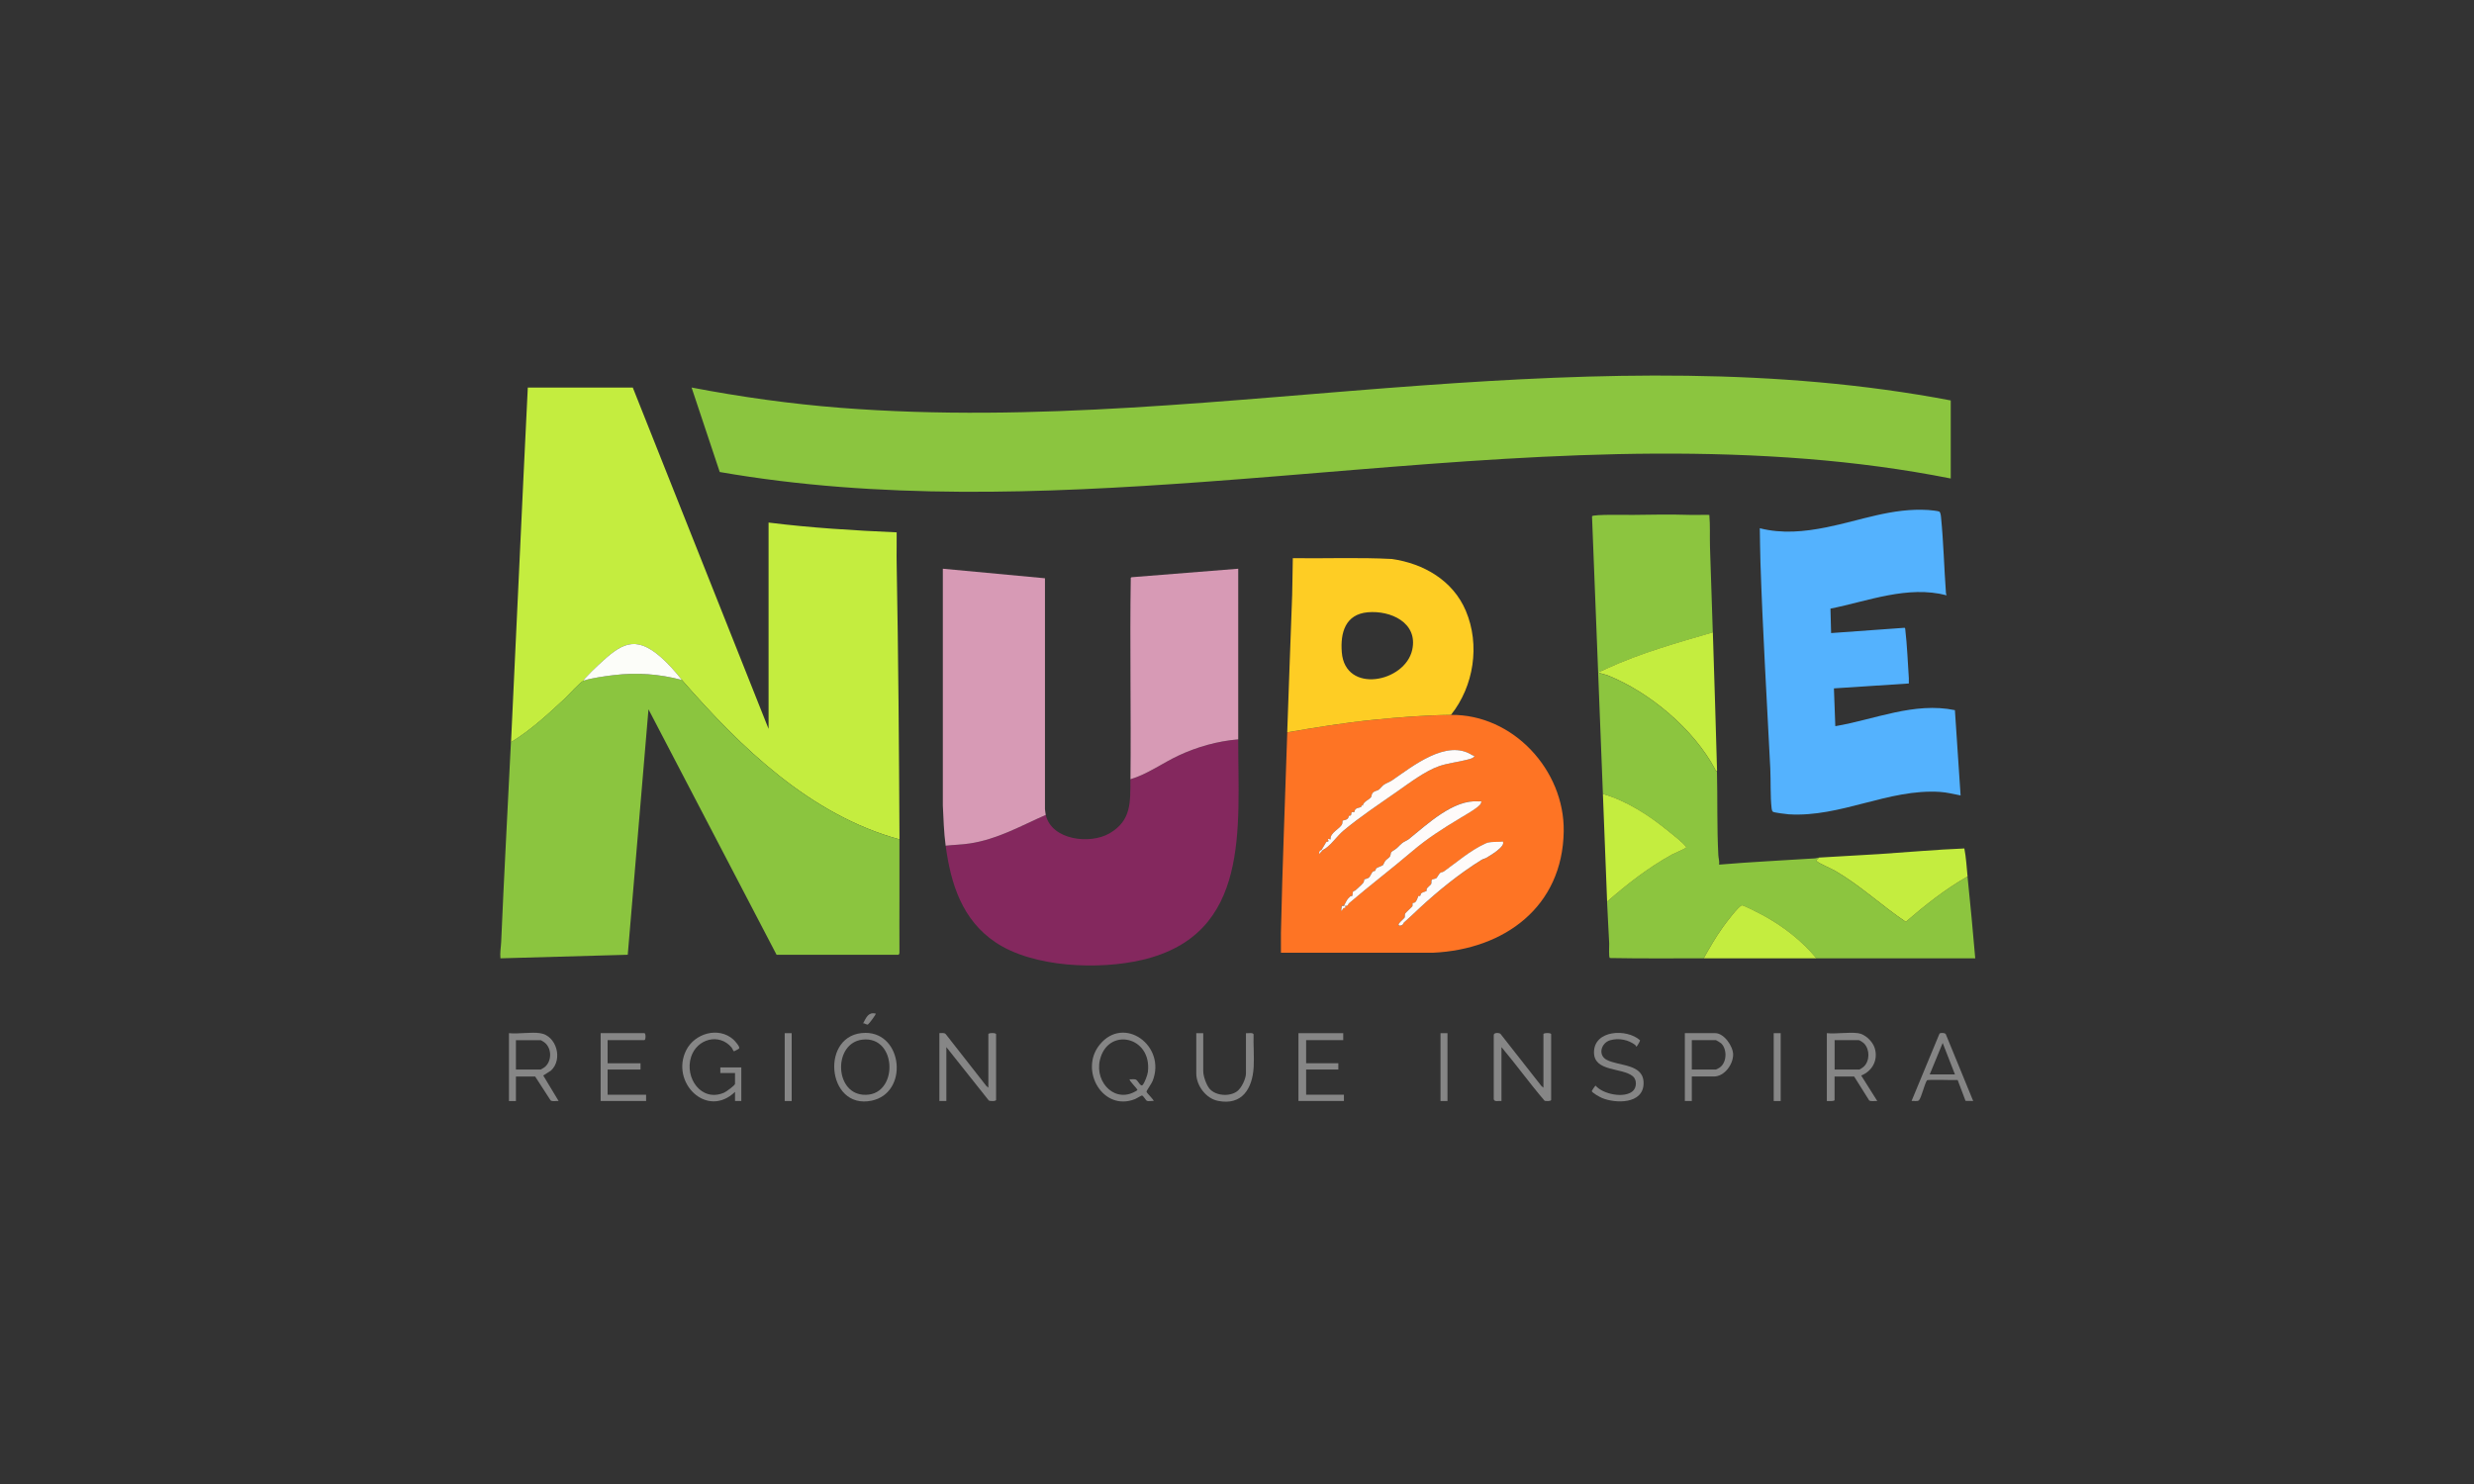 <?xml version="1.0" encoding="UTF-8"?><svg id="Capa_1" xmlns="http://www.w3.org/2000/svg" viewBox="0 0 500 300"><rect x="0" y="0" width="500" height="300" fill="#333333" stroke="none"/><defs><style>.cls-1{fill:#54b2fe;}.cls-2{fill:#fecd24;}.cls-3{fill:#c4ed3f;}.cls-4{fill:#fe7424;}.cls-5{fill:#868686;}.cls-6{fill:#d79ab5;}.cls-7{fill:#8bc53f;}.cls-8{fill:#858585;}.cls-9{fill:#fefbfa;}.cls-10{fill:#8cc53f;}.cls-11{fill:#84285e;}.cls-12{fill:#fcfdf9;}</style></defs><path class="cls-1" d="M393.41,120.34c-7.91-2.04-15.79,1.16-23.47,2.7l.13,4.94,14.86-1.07c.14.1.12.28.14.43.36,3.1.5,6.61.71,9.76.02.35-.02.72,0,1.07l-15.14.99.28,7.64c7.99-1.35,15.92-4.94,24.17-3.24l1.15,17.24c-1.37-.26-2.77-.62-4.17-.71-10.43-.66-20.02,5.18-30.56,4.53-.48-.03-2.9-.34-3.17-.5-.21-.13-.26-.47-.29-.7-.29-2.49-.15-5.51-.27-8.07-.69-13.89-1.54-27.81-1.99-41.7-.07-2.29-.09-4.57-.13-6.86,4.51,1.14,8.97.71,13.46-.19,6.94-1.39,13.27-3.95,20.56-3.5.47.03,1.86.17,2.23.31.27.11.35.87.38,1.18.5,5.06.62,10.2.99,15.27.01.19.08.32.15.49Z"/><path class="cls-5" d="M311.93,219.89v-10.82c0-.31,1.56-.31,1.56,0v13.29c0,.28-1.07.25-1.31.18-3.01-3.5-5.74-7.31-8.73-10.86v10.89c-.46-.08-1.44.27-1.56-.35v-12.87c-.1-.66,1.02-.6,1.35-.36l8.27,10.54.42.36Z"/><path class="cls-5" d="M199.75,219.89v-10.82c0-.31,1.56-.31,1.56,0v13.29c0,.28-1.27.31-1.5.08l-8.55-10.76v10.89h-1.41v-13.72c.43.03.94-.14,1.28.2l8.2,10.47.42.36Z"/><path class="cls-5" d="M375.51,208.86c1.43.19,2.94,1.64,3.37,3,.74,2.39-.45,4.66-2.73,5.56l3.25,5.16c-.48-.06-1.25.15-1.64-.13l-3.03-4.82h-3.96v4.74c0,.32-1.27.19-1.56.21v-13.72c1.96.19,4.39-.25,6.29,0ZM370.77,216.21h5.02c.09,0,.73-.44.86-.56,1.25-1.16,1.26-3.43.13-4.66-.18-.2-.91-.72-1.12-.72h-4.88v5.94Z"/><path class="cls-8" d="M233.13,222.57c-.39-.05-.97.1-1.32-.02-.22-.08-.72-1.04-1.03-1.09-.08-.01-1.11.61-1.37.72-6.5,2.62-11.35-5.81-7.17-10.98,4.9-6.06,13.52.2,10.71,7.32-.2.51-1.24,1.96-1.24,2.16,0,.29,1.63,1.72,1.41,1.9ZM228.33,218.19c.37.03.82-.07,1.17.03.5.14.99,1.6,1.44,1.1.4-.45.98-2.01,1.05-2.63.86-7.24-8.16-9.15-9.71-2.35-1.04,4.6,3.26,8.96,7.6,6.04.06-.25-1.8-1.98-1.56-2.19Z"/><path class="cls-5" d="M109.15,208.86c3.31.47,4.68,5.29,2.2,7.57l-1.56.99,3.11,5.16c-.48-.08-1.24.18-1.63-.14l-3.11-4.81h-3.89v4.95h-1.41v-13.72c1.95.2,4.41-.27,6.29,0ZM104.27,216.21h5.02s.6-.35.71-.42c1.59-1.2,1.57-3.91,0-5.09-.1-.08-.67-.42-.71-.42h-5.02v5.94Z"/><path class="cls-8" d="M174.93,208.8c7.56,0,8.75,12.15,1.21,13.71-9.15,1.9-10.47-13.71-1.21-13.71ZM174.26,210.17c-5.77.71-5.66,10.6.1,11.13,7.29.67,7.15-12.02-.1-11.13Z"/><path class="cls-5" d="M149.82,222.57h-1.27s0-1.84,0-1.84c-5.7,5.49-13.1-1.92-9.88-8.4,1.71-3.44,6.54-4.85,9.53-2.2.29.25,1.39,1.48,1.19,1.82-.03.05-.98.59-1.04.58-.16-.04-.35-.59-.5-.78-2.53-2.99-7-1.72-8.17,1.88-1.39,4.28,2.09,9.26,6.68,7.25.4-.17,2.19-1.48,2.19-1.77v-2.19h-2.97v-1.13h4.24v6.79Z"/><polygon class="cls-5" points="271.47 208.86 271.47 210.27 263.97 210.27 263.97 214.94 270.48 214.94 270.48 216.21 263.97 216.21 263.97 221.3 271.61 221.3 271.61 222.57 262.42 222.57 262.42 208.86 271.47 208.86"/><path class="cls-5" d="M122.8,210.27v4.67h6.65v1.27h-6.65v5.09h7.78v1.27h-9.19v-13.72h8.84c.31,0,.31,1.41,0,1.41h-7.43Z"/><path class="cls-5" d="M341.92,217.63v4.95h-1.41v-13.72h6.15c1.78,0,3.6,2.66,3.61,4.31.01,2-1.75,4.45-3.89,4.45h-4.46ZM341.92,216.21h4.88c.09,0,.61-.3.74-.39,1.47-.99,1.57-3.69.31-4.9-.11-.11-.99-.65-1.05-.65h-4.88v5.94Z"/><path class="cls-8" d="M331.44,210.29c.08.11-.42.91-.52,1.07-.32.48-.25.03-.42-.1-1.4-1.08-3.33-1.46-5.05-.98-1.84.51-2.58,3-.74,3.97,2.52,1.33,7.6.74,7.46,4.86s-5.66,3.99-8.39,2.86c-.38-.16-2.12-1.09-2.07-1.43.01-.08.69-1.08.76-1.08,1.46,1.74,5.77,2.62,7.5,1.13.82-.7.89-2.31.03-3.02-2.19-1.8-7.85-.86-7.85-4.83,0-4.55,6.61-4.85,9.29-2.46Z"/><path class="cls-8" d="M243.18,208.86v7.71c0,.97.63,2.78,1.28,3.53,1.26,1.46,4.07,1.63,5.58.5.88-.66,1.77-2.54,1.77-3.61v-8.13c.37.06,1.4-.19,1.54.23-.06,2.18.14,4.46.02,6.62-.25,4.34-2.33,7.84-7.25,6.83-2.43-.5-4.35-3.12-4.35-5.55v-8.13h1.41Z"/><path class="cls-8" d="M398.78,222.57l-1.54-.02-1.59-4.21c-.78.06-6.03-.18-6.22.07-.49.75-1.12,3.52-1.61,4.02-.28.29-1.09.08-1.49.14l5.66-13.65c.25-.15,1.09-.17,1.26.15l5.53,13.49ZM390.01,217.2h5.09l-2.48-6.36-2.62,6.36Z"/><rect class="cls-5" x="158.59" y="208.86" width="1.41" height="13.72"/><rect class="cls-8" x="291.13" y="208.86" width="1.41" height="13.72"/><rect class="cls-5" x="358.47" y="208.86" width="1.41" height="13.72"/><path class="cls-8" d="M176.98,204.9c.14.13-1.38,2.11-1.56,2.2-.27.13-.66-.3-.99-.22.63-1.11,1-2.33,2.55-1.98Z"/><path class="cls-7" d="M394.25,96.73c-9.58-1.9-19.32-3.18-29.07-3.96-41.05-3.26-81.24,1.69-122.08,4.66-32.49,2.36-65.42,3.6-97.64-2.01l-5.69-17.08c9.92,1.9,19.97,3.31,30.06,4.1,39.38,3.08,78.32-1.69,117.55-4.52,35.58-2.57,71.69-3.67,106.87,3.03v15.77Z"/><path class="cls-10" d="M323.95,160.5c-.75-18.71-1.46-37.43-2.2-56.14.3-.42,7.3-.25,8.36-.27,3.84-.07,7.6-.11,11.45,0,1.3.04,2.6-.04,3.9,0,.19,2.14.07,4.29.13,6.44.17,5.76.4,11.54.57,17.32-7.25,2.12-14.58,4.17-21.46,7.33-.4.18-.88.38-1.26.58-.11.05-.45.05-.2.29.06.06,1.29.34,1.59.46,8.56,3.42,17.39,10.82,21.77,18.97.11.2.06.45.4.37.14,5.66-.02,11.39.28,17.04.03.61.26,1.25.15,1.9,6.47-.55,12.97-.85,19.45-1.27.23-.01.45-.13.63-.14.07.45-.74.35-.28.77.48.45,2.9,1.46,3.72,1.94,5.05,2.96,9.36,7.01,14.2,10.27,3.91-3.37,7.98-6.61,12.49-9.17.56,5.51,1.1,11.03,1.56,16.54-10.7,0-21.41,0-32.11,0-2.99-3.62-6.81-6.56-10.94-8.79-.52-.28-3.83-1.95-4.1-1.93-.63.06-3.38,3.74-3.89,4.45-1.42,2-2.64,4.13-3.85,6.27-6.32,0-12.65.06-18.96-.06-.26-.18-.1-2.47-.13-2.98-.12-2.8-.32-5.61-.43-8.41,3.99-3.52,8.39-6.92,13.06-9.5.42-.23,2.89-1.3,2.92-1.46.04-.17-.12-.25-.21-.36-.71-.84-2.49-2.21-3.4-2.96-3.87-3.14-8.39-6.12-13.22-7.5Z"/><path class="cls-3" d="M347.01,155.83c-.34.08-.29-.17-.4-.37-4.38-8.14-13.22-15.55-21.77-18.97-.3-.12-1.53-.4-1.59-.46-.25-.24.09-.24.2-.29.38-.19.86-.39,1.26-.58,6.88-3.16,14.21-5.21,21.46-7.33.28,9.34.61,18.68.85,28Z"/><path class="cls-3" d="M367.52,173.37c4.07-.27,8.16-.44,12.23-.71,5.75-.38,11.49-.91,17.25-1.14.36,1.84.46,3.78.65,5.66-4.51,2.56-8.58,5.8-12.49,9.17-4.84-3.26-9.15-7.32-14.2-10.27-.82-.48-3.23-1.49-3.72-1.94s.35-.32.28-.77Z"/><path class="cls-3" d="M324.8,182.28c-.3-7.26-.56-14.5-.85-21.78,4.83,1.38,9.36,4.35,13.22,7.5.92.75,2.69,2.12,3.4,2.96.09.1.24.19.21.36s-2.51,1.23-2.92,1.46c-4.67,2.58-9.07,5.98-13.06,9.5Z"/><path class="cls-3" d="M344.32,193.73c1.2-2.13,2.42-4.27,3.85-6.27.51-.72,3.25-4.39,3.89-4.45.28-.03,3.59,1.64,4.1,1.93,4.13,2.23,7.95,5.17,10.94,8.79-7.59,0-15.19,0-22.77,0Z"/><path class="cls-3" d="M103.28,150.04c1.16-23.89,2.2-47.8,3.39-71.69h21.22l27.44,69v-41.71c8.59,1.07,17.24,1.6,25.89,1.98.03,2.14-.05,4.3,0,6.44.34,18.52.47,37.11.57,55.63-18.03-4.94-32.04-18.56-43.99-32.24-1.22-1.56-2.69-3.22-4.17-4.53-5.36-4.74-8.21-2.68-12.74,1.56-.83.78-1.79,1.71-2.55,2.55-.16.18-.35.29-.35.57-.75.28-3.04,2.88-3.82,3.61-3.41,3.17-6.9,6.41-10.89,8.84Z"/><path class="cls-7" d="M137.79,137.45c11.96,13.68,25.96,27.3,43.99,32.24.04,7.61-.04,15.23,0,22.84.03.14-.1.49-.22.49h-24.61l-25.89-49.63-4.19,49.62-25.73.72c-.12-1.11.1-2.25.15-3.32.57-13.47,1.32-26.9,1.97-40.37,3.99-2.43,7.48-5.66,10.89-8.84.78-.72,3.07-3.33,3.82-3.61,1.3-.48,4.55-.94,6.03-1.11,4.71-.55,9.19-.24,13.77.97Z"/><path class="cls-12" d="M137.79,137.45c-4.59-1.21-9.06-1.53-13.77-.97-1.48.17-4.73.63-6.03,1.11,0-.28.19-.39.35-.57.76-.84,1.72-1.77,2.55-2.55,4.53-4.23,7.38-6.3,12.74-1.56,1.48,1.31,2.95,2.97,4.17,4.53Z"/><path class="cls-11" d="M250.25,149.47c-.05,17.79,2.61,39.42-19.41,44.58-8.72,2.05-22.02,1.57-29.64-3.55-6.75-4.53-9.05-11.83-10.08-19.54,1.62-.18,3.23-.2,4.86-.45,5.56-.84,10.32-3.54,15.37-5.77,1.18,5.1,8.93,6.01,12.86,3.74,4.52-2.62,4.21-6.37,4.25-10.95,3.48-1.04,6.45-3.26,9.71-4.79,3.76-1.76,7.93-2.94,12.07-3.27Z"/><path class="cls-4" d="M293.25,144.52c12.53-.14,22.97,11.17,22.78,23.55-.23,15.25-11.97,23.85-26.38,24.53h-30.77c.03-1.35-.03-2.7,0-4.04.29-13.5.85-26.99,1.28-40.5,5.8-1.02,11.61-1.95,17.47-2.54,5.17-.52,10.43-.93,15.63-.99ZM267.37,171.81c1.34-.58,2.9-2.86,4.12-3.87,3.43-2.85,7.16-5.32,10.8-7.87,2.49-1.74,5.78-4.25,8.64-5.22,1.68-.57,3.69-.79,5.42-1.23.36-.09,1.11-.26,1.37-.47.58-.47.04-.35-.16-.48-5.19-3.37-12.14,2.3-16.23,5.09-.48.32-1.21.56-1.7.92-.38.28-.77.85-1.09,1.03-.43.23-.88.16-1.23.74-.12.21-.09.52-.25.74-.29.41-1.65.96-1.63,1.7l-.27-.14c.17.66-.77.36-1.21.84-.18.2-.18.51-.23.55-.1.08-.4-.04-.52.04-.11.07-.08.47-.16.6-.08.15-.31.05-.39.13-.08.08-.07.34-.25.54-.34.38-1.02.39-1.06.43-.03.03,0,.46-.09.69-.39.96-2.55,1.8-2.33,3.12l-.56-.14c.32.86-.05.39-.35.71l-.92,1.55c-.48.17-.48.33-.5.85l.78-.85ZM271.89,183.12s.26.03.42-.07c.14-.09.2-.36.36-.49,4.19-3.59,8.49-6.84,12.65-10.4,3.21-2.74,6.29-4.68,9.86-6.83.84-.51,3.72-2.11,4.07-2.86.38-.79-.09-.45-.4-.47-5.1-.48-10.4,4.64-14.15,7.64-.29.23-.99.52-1.29.76-.76.6-.84.95-1.75,1.5-.84.51-.43.58-.75,1.23-.11.22-.68.59-.88.81-.23.27-.45.84-.54.94-.11.12-1.15.47-1.34.64-.13.12-.08.38-.22.49-.11.09-.36.04-.54.24-.16.18-.49.91-.69,1.11-.27.27-.94.35-.98.39-.03.02,0,.42-.21.71-.19.26-1.27,1.24-1.6,1.54-.1.09-.34.08-.42.18-.16.19-.1.84-.21.93-.06.05-.28-.02-.36.06-.08.08-.41.42-.52.53-.18.2-.62,1.1-.79,1.41-.16.02-.4-.01-.42,0-.04.04-.16.82-.15.99.27-.05.31-.38.47-.53.07-.07.3,0,.35-.06.09-.08-.01-.37.02-.41ZM303.72,170.12c-1.08.2-2.5-.07-3.49.4-3.22,1.49-5.65,3.7-8.46,5.68-.22.16-.51.13-.72.28-.22.16-.63.98-.81,1.1-.15.1-.81.15-.92.35-.1.18.03.53-.1.82-.07.16-.72.6-.91.97-.05.1.03.32-.03.42-.05.07-.85.25-1.07.49-.13.14-.1.42-.22.5-.09.06-.32,0-.36.04s-.27.89-.58,1.2c-.19.19-.52.18-.56.22-.07.09.02.43-.06.65-.03.1-1.32,1.24-1.44,1.45-.14.26-.03.55-.12.82-.03.08-.94.88-1.13,1.18-.36.56.34.54.69.28.13-.1.2-.37.35-.5,1-.87,2.09-1.94,3.13-2.9,3.78-3.5,8.1-7,12.51-9.73.29-.18.68-.23.99-.42.67-.4,3.94-2.29,3.3-3.28Z"/><path class="cls-9" d="M271.61,183.12c.16-.31.6-1.21.79-1.41.11-.12.44-.46.52-.53.08-.07.3,0,.36-.06.1-.09.05-.74.21-.93.08-.1.33-.09.42-.18.33-.3,1.41-1.28,1.6-1.54.21-.29.19-.68.21-.71.04-.04.71-.12.98-.39.2-.2.53-.93.69-1.11.18-.2.43-.15.54-.24.13-.11.08-.37.22-.49.19-.17,1.23-.52,1.34-.64.1-.1.31-.68.54-.94.19-.22.77-.59.88-.81.32-.66-.09-.73.75-1.23.91-.55,1-.9,1.75-1.5.3-.24,1-.53,1.29-.76,3.75-3,9.05-8.11,14.15-7.64.3.03.77-.32.4.47-.35.74-3.23,2.35-4.07,2.86-3.57,2.15-6.65,4.09-9.86,6.83-4.17,3.56-8.47,6.81-12.65,10.4-.16.13-.22.41-.36.49-.16.1-.4.06-.42.07-.09,0-.19-.01-.28,0Z"/><path class="cls-9" d="M303.72,170.12c.64.99-2.63,2.87-3.3,3.28-.32.19-.7.24-.99.42-4.41,2.73-8.73,6.23-12.51,9.73-1.04.96-2.13,2.04-3.13,2.9-.16.13-.22.4-.35.5-.35.26-1.05.28-.69-.28.19-.29,1.11-1.1,1.13-1.18.09-.27-.03-.56.12-.82.12-.21,1.4-1.35,1.44-1.45.08-.23-.01-.57.06-.65.03-.04.37-.03.56-.22.31-.31.53-1.14.58-1.2s.28.02.36-.04c.12-.08.09-.36.22-.5.22-.24,1.03-.42,1.07-.49.06-.1-.02-.32.03-.42.19-.36.84-.81.91-.97.13-.29,0-.63.1-.82.11-.2.77-.25.92-.35.18-.12.59-.94.81-1.1.2-.15.49-.12.72-.28,2.81-1.99,5.24-4.19,8.46-5.68.99-.46,2.41-.2,3.49-.4Z"/><path class="cls-9" d="M271.61,183.12c.09-.01.19,0,.28,0-.04.04.07.33-.02.41-.05.05-.28-.01-.35.06-.16.15-.2.47-.47.53,0-.16.11-.95.15-.99.02-.01.26.02.42,0Z"/><path class="cls-9" d="M267.09,171.81l.92-1.55c.3-.32.67.16.35-.71l.56.14c-.22-1.32,1.94-2.15,2.33-3.12.09-.23.05-.66.09-.69.04-.04.72-.05,1.06-.43.17-.19.16-.46.25-.54.08-.07.3.02.39-.13.07-.13.05-.53.16-.6.12-.07.42.05.52-.04.05-.04.04-.36.23-.55.45-.48,1.38-.18,1.21-.84l.27.14c-.02-.74,1.34-1.29,1.63-1.7.16-.22.13-.54.25-.74.35-.58.8-.51,1.23-.74.33-.18.72-.75,1.09-1.03.49-.36,1.22-.6,1.7-.92,4.1-2.8,11.05-8.47,16.23-5.09.19.13.73,0,.16.48-.26.21-1.01.38-1.37.47-1.72.44-3.73.66-5.42,1.23-2.86.97-6.15,3.48-8.64,5.22-3.64,2.55-7.37,5.01-10.8,7.87-1.22,1.01-2.78,3.29-4.12,3.87-.06.03-.21-.03-.28,0Z"/><path class="cls-9" d="M267.37,171.81l-.78.85c.02-.52.02-.67.5-.85.07-.03.22.03.28,0Z"/><path class="cls-6" d="M211.35,164.74c-5.06,2.23-9.81,4.94-15.37,5.77-1.63.25-3.24.27-4.86.45-.37-2.77-.43-5.36-.57-8.12v-47.87s20.64,1.93,20.64,1.93v46.65c.06.37.08.84.16,1.2Z"/><path class="cls-2" d="M293.25,144.52c-5.2.06-10.46.47-15.63.99-5.86.59-11.68,1.53-17.47,2.54.29-9.25.69-18.53,1-27.78.08-2.47.06-4.96.13-7.43,6.66.09,13.35-.19,20,.16,6.44.91,12.37,4.34,14.97,10.49,2.91,6.88,1.62,15.22-3,21.02ZM276.39,123.78c-4.49.42-5.53,4.12-5.21,8.09.67,8.48,12.77,6.09,14.23-.49,1.22-5.5-4.36-8.03-9.02-7.6Z"/><path class="cls-6" d="M228.47,157.53c.14-13.57-.15-27.17.06-40.73l.17-.11,21.55-1.72c-.03,11.5.03,23,0,34.5-4.15.34-8.31,1.51-12.07,3.27-3.26,1.53-6.23,3.74-9.71,4.79Z"/></svg>